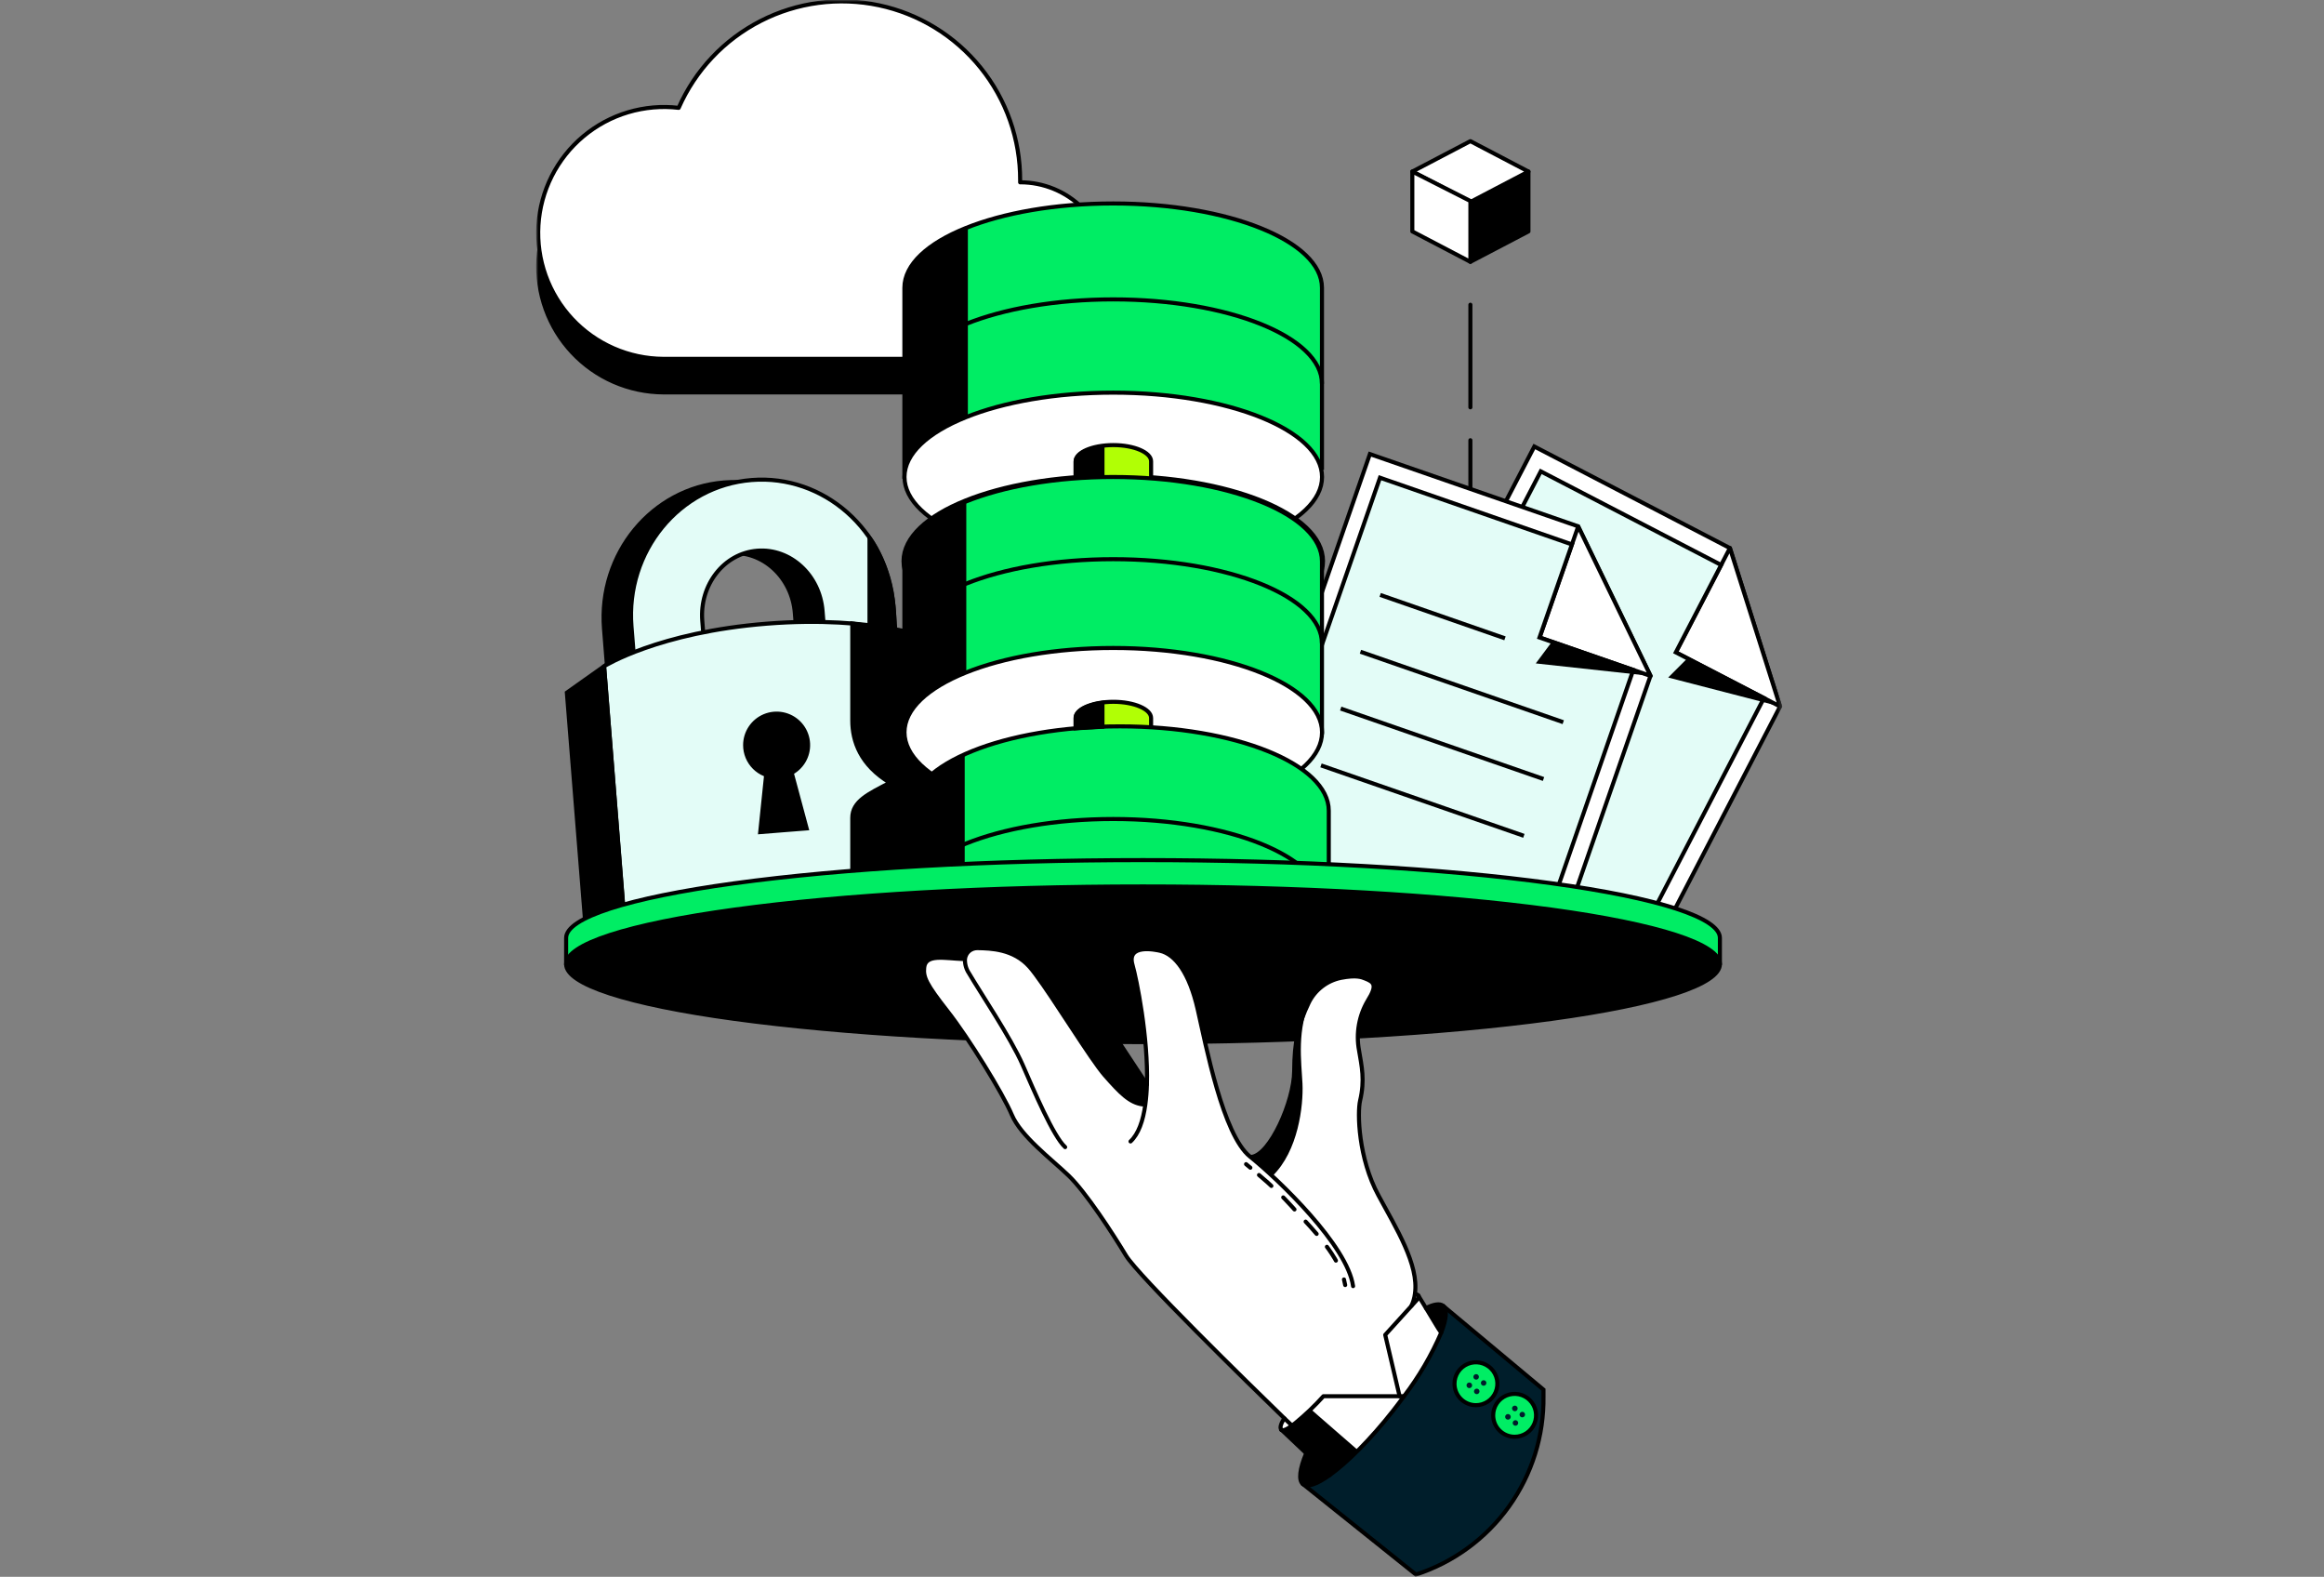 <svg width="572" height="388" viewBox="0 0 572 388" fill="none" xmlns="http://www.w3.org/2000/svg">
<rect x="0" y="0" width="572" height="388" fill="#808080" stroke="none"/>
<mask id="mask0_767_1738" style="mask-type:luminance" maskUnits="userSpaceOnUse" x="132" y="0" width="307" height="388">
<path d="M438.652 0H132V388H438.652V0Z" fill="white"/>
</mask>
<g mask="url(#mask0_767_1738)">
<path d="M361.902 108.324V130.484" stroke="black" stroke-linecap="round" stroke-linejoin="round"/>
<path d="M214.006 160.851L196.554 162.217L195.637 150.918C194.988 142.112 187.758 135.43 179.6 136.128C171.443 136.826 165.369 144.495 166.067 153.331L166.865 163.164L149.443 164.531L148.665 154.718C147.189 136.288 160.453 120.132 178.224 118.716C195.996 117.3 211.643 131.142 213.129 149.631L214.006 160.851Z" fill="black" stroke="black" stroke-miterlimit="10"/>
<path d="M220.778 160.302L203.365 161.668L202.458 150.349C201.77 141.513 194.539 134.861 186.372 135.51C178.204 136.158 172.141 143.907 172.849 152.753L173.627 162.576L156.214 163.952L155.426 154.119C153.96 135.689 167.214 119.533 184.985 118.117C202.757 116.701 218.404 130.543 219.89 149.033L220.778 160.302Z" fill="#E3FCF7" stroke="black" stroke-miterlimit="10"/>
<path d="M153.731 227.448L235.089 220.956L230.022 157.45C230.022 157.45 215.482 151.356 188.765 153.461C162.048 155.565 148.685 163.942 148.685 163.942L153.731 227.448Z" fill="#E3FCF7" stroke="black" stroke-miterlimit="10"/>
<path d="M148.684 163.942L139.52 170.435L144.137 228.217L153.761 227.449L148.684 163.942Z" fill="black" stroke="black" stroke-miterlimit="10"/>
<path d="M194.439 188.614L191.587 188.844L188.735 189.073L187.109 204.75L192.824 204.291L198.538 203.843L194.439 188.614Z" fill="black" stroke="black" stroke-miterlimit="10"/>
<path d="M191.148 191.098C192.681 191.098 194.18 190.644 195.454 189.792C196.729 188.94 197.722 187.729 198.308 186.312C198.894 184.896 199.047 183.337 198.747 181.834C198.448 180.331 197.709 178.95 196.624 177.867C195.539 176.783 194.158 176.046 192.654 175.748C191.15 175.45 189.592 175.605 188.176 176.193C186.76 176.781 185.551 177.776 184.7 179.052C183.85 180.327 183.397 181.826 183.399 183.359C183.399 184.377 183.6 185.384 183.989 186.323C184.379 187.263 184.95 188.116 185.67 188.835C186.389 189.554 187.244 190.124 188.184 190.512C189.124 190.9 190.131 191.1 191.148 191.098Z" fill="black" stroke="black" stroke-miterlimit="10"/>
<path d="M209.768 153.431V177.295C209.768 182.392 211.762 188.216 219.022 192.604C213.757 195.346 209.768 197.161 209.768 201.25V215.142L238.25 213.407V157.659L209.768 153.431Z" fill="black" stroke="black" stroke-miterlimit="10"/>
<path d="M377.639 109.87L327.356 206.726L401.155 245.031L438.124 173.835L425.778 134.862L377.639 109.87Z" fill="white" stroke="black" stroke-miterlimit="10"/>
<path d="M438.124 173.835L425.778 134.861L412.464 160.521L438.124 173.835Z" fill="white" stroke="black" stroke-linejoin="round"/>
<path d="M423.623 139.02L379.225 115.983L333.011 205.01L399.09 239.316L434.154 171.771L412.464 160.522L423.623 139.02Z" fill="#E3FCF7" stroke="black" stroke-miterlimit="10"/>
<path d="M415.306 161.987L410.589 166.714L438.124 173.835L415.306 161.987Z" fill="black"/>
<path d="M361.902 49.465V64.424L376.193 56.945V42.215L361.902 49.465Z" fill="black" stroke="black" stroke-linejoin="round"/>
<path d="M361.902 49.694L347.611 42.215L361.902 34.735L376.193 42.215L361.902 49.694Z" fill="white" stroke="black" stroke-linejoin="round"/>
<path d="M347.611 42.215V56.945L361.902 64.424V49.465L347.611 42.215Z" fill="white" stroke="black" stroke-linejoin="round"/>
<path d="M251.085 53.105V52.636C251.122 42.553 247.685 32.765 241.353 24.919C235.021 17.072 226.18 11.645 216.317 9.551C206.454 7.457 196.171 8.824 187.197 13.422C178.224 18.019 171.107 25.567 167.044 34.795C162.86 34.306 158.619 34.676 154.582 35.882C150.546 37.088 146.797 39.105 143.566 41.809C140.335 44.513 137.69 47.847 135.791 51.608C133.893 55.369 132.781 59.478 132.524 63.683C132.268 67.889 132.871 72.102 134.298 76.066C135.725 80.03 137.946 83.662 140.824 86.738C143.702 89.815 147.177 92.273 151.038 93.961C154.898 95.649 159.062 96.532 163.275 96.556H251.115C256.875 96.556 262.4 94.267 266.473 90.194C270.547 86.121 272.835 80.596 272.835 74.835C272.835 69.075 270.547 63.55 266.473 59.476C262.4 55.403 256.875 53.115 251.115 53.115L251.085 53.105Z" fill="black" stroke="black" stroke-miterlimit="10"/>
<path d="M251.085 44.868V44.379C251.122 34.296 247.685 24.508 241.353 16.662C235.021 8.815 226.18 3.388 216.317 1.295C206.454 -0.799 196.171 0.567 187.197 5.165C178.224 9.762 171.107 17.31 167.044 26.538C162.86 26.049 158.619 26.419 154.582 27.625C150.546 28.831 146.797 30.848 143.566 33.552C140.335 36.256 137.69 39.59 135.791 43.351C133.893 47.112 132.781 51.221 132.524 55.426C132.268 59.632 132.871 63.845 134.298 67.809C135.725 71.773 137.946 75.405 140.824 78.481C143.702 81.558 147.177 84.016 151.038 85.704C154.898 87.392 159.062 88.275 163.275 88.299H251.115C256.875 88.299 262.4 86.011 266.473 81.937C270.547 77.864 272.835 72.339 272.835 66.578C272.835 60.818 270.547 55.293 266.473 51.22C262.4 47.146 256.875 44.858 251.115 44.858L251.085 44.868Z" fill="white" stroke="black" stroke-linecap="round" stroke-linejoin="round"/>
<path d="M337.169 111.734L301.367 214.823L379.913 242.098L406.231 166.305L388.409 129.506L337.169 111.734Z" fill="white" stroke="black" stroke-miterlimit="10"/>
<path d="M406.26 166.326L388.439 129.526L378.955 156.842L406.26 166.326Z" fill="white" stroke="black" stroke-linejoin="round"/>
<path d="M386.893 133.964L339.652 117.549L306.742 212.29L377.06 236.733L401.992 164.85L378.915 156.871L386.893 133.964Z" fill="#E3FCF7" stroke="black" stroke-miterlimit="10"/>
<path d="M381.987 157.889L377.998 163.244L406.271 166.326L381.987 157.889Z" fill="black"/>
<path d="M339.702 146.39L370.418 157.07" stroke="black" stroke-miterlimit="10"/>
<path d="M334.846 160.372L384.759 177.705" stroke="black" stroke-miterlimit="10"/>
<path d="M325.133 188.336L375.066 205.669" stroke="black" stroke-miterlimit="10"/>
<path d="M329.989 174.354L379.903 191.686" stroke="black" stroke-miterlimit="10"/>
<path d="M325.372 115.126V70.817C325.372 59.358 302.365 50.063 273.982 50.063C245.6 50.063 222.593 59.338 222.593 70.817V117.33L325.372 115.126Z" fill="#00ED64" stroke="black" stroke-miterlimit="10"/>
<path d="M274.002 138.123C302.384 138.123 325.391 128.828 325.391 117.37C325.391 105.911 302.384 96.616 274.002 96.616C245.619 96.616 222.622 105.911 222.622 117.37C222.622 128.828 245.629 138.123 274.002 138.123Z" fill="white" stroke="black" stroke-miterlimit="10"/>
<path d="M274.002 158.836C302.384 158.836 325.391 149.541 325.391 138.082C325.391 126.624 302.384 117.329 274.002 117.329C245.619 117.329 222.622 126.624 222.622 138.082C222.622 149.541 245.629 158.836 274.002 158.836Z" fill="#B1FF05" stroke="black" stroke-width="1.48" stroke-miterlimit="10"/>
<path d="M283.316 124.48V113.51C283.316 111.326 279.158 109.521 274.032 109.521C268.906 109.521 264.747 111.286 264.747 113.51V124.48H283.316Z" fill="#B1FF05" stroke="black" stroke-miterlimit="10"/>
<path d="M325.372 180.197V138.122C325.372 126.664 302.365 117.369 273.982 117.369C245.6 117.369 222.593 126.664 222.593 138.122V180.237L325.372 180.197Z" fill="#00ED64" stroke="black" stroke-miterlimit="10"/>
<path d="M274.002 200.951C302.384 200.951 325.391 191.656 325.391 180.198C325.391 168.739 302.384 159.444 274.002 159.444C245.619 159.444 222.622 168.729 222.622 180.198C222.622 191.666 245.629 200.951 274.002 200.951Z" fill="white" stroke="black" stroke-miterlimit="10"/>
<path d="M283.316 187.648V176.678C283.316 174.494 279.158 172.688 274.032 172.688C268.906 172.688 264.747 174.464 264.747 176.678V187.648H283.316Z" fill="#B1FF05" stroke="black" stroke-miterlimit="10"/>
<path d="M327.048 241.59V199.485C327.048 188.026 304.05 178.731 275.668 178.731C247.285 178.731 224.278 187.986 224.278 199.485V241.59H327.048Z" fill="#00ED64" stroke="black" stroke-miterlimit="10"/>
<path d="M222.612 222.283C222.612 210.814 245.619 201.529 274.002 201.529C302.384 201.529 325.372 210.814 325.372 222.283" stroke="black" stroke-miterlimit="10"/>
<path d="M222.612 158.337C222.612 146.878 245.619 137.594 274.002 137.594C302.384 137.594 325.372 146.878 325.372 158.337" stroke="black" stroke-miterlimit="10"/>
<path d="M222.612 94.422C222.612 82.964 245.619 73.669 274.002 73.669C302.384 73.669 325.372 82.944 325.372 94.422" stroke="black" stroke-miterlimit="10"/>
<path d="M271.349 178.821V172.907C271.349 172.907 264.728 173.715 264.728 176.687V179.22L271.349 178.821Z" fill="black" stroke="black" stroke-miterlimit="10"/>
<path d="M271.349 117.18V109.86C271.349 109.86 264.728 110.668 264.728 113.65V117.49L271.349 117.18Z" fill="black" stroke="black" stroke-miterlimit="10"/>
<path d="M214.006 154.358V132.309C214.006 132.309 220.777 140.995 220.099 155.545C220.279 155.216 214.006 154.358 214.006 154.358Z" fill="black" stroke="black" stroke-miterlimit="10"/>
<path d="M361.902 74.985V100.226" stroke="black" stroke-linecap="round" stroke-linejoin="round"/>
<path d="M238.22 55.917V102.43C238.22 102.43 224.338 106.978 222.653 115.783C222.653 115.654 222.583 76.471 222.583 72.901C222.583 69.33 222.802 65.65 228.138 61.522C231.175 59.122 234.579 57.23 238.22 55.917Z" fill="black"/>
<path d="M237.83 123.094V165.279C237.83 165.279 223.739 170.395 222.203 179.55V140.117C222.203 136.557 222.433 132.867 227.758 128.748C230.79 126.335 234.191 124.426 237.83 123.094Z" fill="black"/>
<path d="M237.442 185.623V213.447L224.268 214.135V202.736C224.268 197.59 224.956 194.758 228.137 191.577C231.318 188.395 237.442 185.623 237.442 185.623Z" fill="black"/>
<path d="M347.979 320.305C348.15 319.739 348.286 319.163 348.388 318.58C349.256 318.63 349.445 318.959 347.979 320.305Z" fill="#001E2B"/>
<path d="M316.227 349.196C315.778 349.675 314.791 351.191 315.409 351.59C316.027 351.989 317.653 350.772 317.653 350.772L316.227 349.196Z" fill="#001E2B"/>
<path d="M281.322 249.937C221.126 249.937 167.234 244.721 147.218 236.972H139.34V230.789C139.34 225.853 154.439 220.956 180.737 217.346C207.603 213.666 243.326 211.642 281.322 211.642C319.318 211.642 355.051 213.636 381.917 217.346C408.225 220.956 423.314 225.853 423.314 230.789V236.972H415.436C395.37 244.701 341.498 249.937 281.322 249.937Z" fill="#00ED64" stroke="black" stroke-miterlimit="10"/>
<path d="M281.322 256.429C243.326 256.429 207.603 254.365 180.737 250.715C154.429 247.115 139.34 242.218 139.34 237.272C139.34 232.325 154.439 227.429 180.737 223.828C207.603 220.148 243.326 218.124 281.322 218.124C319.318 218.124 355.051 220.178 381.917 223.828C408.225 227.429 423.314 232.335 423.314 237.272C423.314 242.208 408.215 247.115 381.917 250.715C355.021 254.395 319.298 256.429 281.322 256.429Z" fill="black" stroke="black" stroke-miterlimit="10"/>
<path d="M320.814 365.283L355.48 321.562L379.893 341.947V343.561C380.039 353.27 377.071 362.769 371.422 370.666C365.774 378.564 357.743 384.443 348.509 387.442L320.814 365.283Z" fill="#001E2B" stroke="black" stroke-miterlimit="10"/>
<path d="M355.12 321.292C356.227 322.169 355.988 324.573 354.681 327.914C354.233 327.286 353.814 326.637 353.415 325.979L350.932 321.86C352.886 320.913 354.382 320.694 355.12 321.292Z" fill="black"/>
<path d="M353.455 325.98C353.854 326.668 354.273 327.286 354.722 327.914C352.321 333.485 349.246 338.739 345.567 343.562H344.48L340.939 328.463C340.939 328.463 345.058 323.935 347.402 321.342C348.09 320.554 348.668 319.966 348.878 319.697C349.087 319.428 349.227 319.098 349.147 318.919L350.972 321.911L353.455 325.98Z" fill="white"/>
<path d="M349.137 318.859C349.217 319.049 349.137 319.298 348.868 319.637C348.598 319.976 348.11 320.495 347.392 321.293C347.836 320.346 348.132 319.337 348.269 318.301C348.269 318.301 348.947 318.48 349.137 318.859Z" fill="white"/>
<path d="M307.919 284.802L307.979 284.732C312.587 284.284 318.471 271.01 318.51 263.64C318.55 256.27 319.508 252.211 322.101 246.776C322.867 245.223 323.976 243.865 325.344 242.805C326.713 241.744 328.304 241.008 329.999 240.653C333.839 239.925 335.125 240.473 336.052 240.852C338.107 241.66 339.044 242.368 336.641 246.258C334.457 249.945 333.688 254.301 334.477 258.514C335.165 262.383 335.943 265.714 334.736 270.86C334.048 273.852 334.277 285.032 339.264 294.197C343.612 302.225 349.236 311.23 348.239 318.361C348.106 319.381 347.813 320.373 347.372 321.303C345.028 323.895 340.909 328.423 340.909 328.423L344.46 343.562H325.711C323.595 345.918 321.301 348.109 318.849 350.114C318.51 350.393 318.201 350.632 317.922 350.842L317.782 350.652L316.097 349.037C307.421 340.63 280.036 313.843 277.084 308.946C273.902 303.661 267.23 293.379 262.952 289.28C258.674 285.181 251.224 279.606 248.99 274.321C246.756 269.035 238.439 255.522 233.174 248.821C227.908 242.119 227.19 240.443 227.429 238.12C227.728 234.629 232.525 235.846 237.093 235.996H237.432C237.51 235.248 237.866 234.558 238.429 234.061C239.001 233.564 239.736 233.294 240.494 233.303C243.844 233.373 249.359 233.522 253.289 237.88C253.707 238.339 254.196 238.957 254.755 239.705C259.432 245.908 268.427 260.718 271.858 264.637C275.707 268.995 277.991 271.339 281.142 271.768H281.831C282.055 270.114 282.188 268.45 282.23 266.781C282.599 255.203 279.696 240.852 278.689 237.372C277.163 232.066 284.414 233.652 285.441 233.871C289.22 234.719 292.691 239.366 294.715 248.242C296.74 257.118 300.968 279.158 307.59 284.503L307.919 284.802Z" fill="white"/>
<path d="M344.479 343.562H345.566C344.709 344.728 343.811 345.925 342.874 347.122C337.289 354.222 331.565 359.927 327.226 363.008L321.512 357.603L315.339 351.789C315.678 352.058 316.486 351.879 317.922 350.792C318.201 350.582 318.51 350.343 318.849 350.064C321.299 348.056 323.592 345.866 325.711 343.512L344.479 343.562Z" fill="white"/>
<path d="M321.512 357.604L327.197 363.009C324.135 365.193 321.772 366.06 320.645 365.163C319.518 364.265 319.837 361.453 321.462 357.613L321.512 357.604Z" fill="black"/>
<path d="M317.823 350.632L317.962 350.821C316.526 351.879 315.718 352.058 315.379 351.819C315.04 351.579 315.379 350.143 316.157 349.076C316.815 349.694 317.384 350.213 317.823 350.632Z" fill="white"/>
<path d="M282.32 266.861C282.277 268.529 282.144 270.194 281.921 271.847L281.233 271.797C278.081 271.368 275.797 269.025 271.948 264.667C268.517 260.767 259.522 245.968 254.845 239.735L255.174 239.496C258.225 239.446 264.329 239.186 266.932 243.375C269.535 247.564 279.398 262.473 282.32 266.861Z" fill="black"/>
<path d="M255.153 239.486C258.205 239.436 264.308 239.177 266.911 243.365C269.514 247.554 279.397 262.473 282.289 266.861" stroke="black" stroke-linecap="round" stroke-linejoin="round"/>
<path d="M317.823 350.632L316.137 349.017C307.461 340.61 280.076 313.823 277.124 308.926C273.943 303.641 267.271 293.359 262.993 289.26C258.714 285.161 251.265 279.587 249.031 274.301C246.797 269.015 238.489 255.552 233.214 248.821C227.938 242.089 227.23 240.443 227.47 238.12C227.769 234.629 232.576 235.846 237.133 235.986" stroke="black" stroke-linecap="round" stroke-linejoin="round"/>
<path d="M281.212 271.758C278.051 271.329 275.767 268.986 271.928 264.627C268.497 260.728 259.502 245.929 254.815 239.696C254.266 238.958 253.767 238.329 253.349 237.871C249.429 233.512 243.904 233.363 240.563 233.303C239.807 233.293 239.073 233.559 238.499 234.051C237.939 234.554 237.584 235.247 237.502 235.996C237.452 237.239 237.801 238.466 238.499 239.496C241.122 243.984 248.791 255.383 251.683 261.985C254.575 268.587 259.222 279.567 262.164 282.269" stroke="black" stroke-linecap="round" stroke-linejoin="round"/>
<path d="M347.391 321.312C347.837 320.367 348.13 319.357 348.259 318.32C349.256 311.2 343.612 302.194 339.284 294.166C334.297 284.971 334.068 273.782 334.756 270.83C335.963 265.704 335.145 262.373 334.497 258.474C333.709 254.261 334.478 249.906 336.661 246.217C339.094 242.338 338.107 241.63 336.072 240.812C335.145 240.433 333.858 239.885 330.019 240.623C328.325 240.973 326.733 241.704 325.365 242.762C323.996 243.82 322.887 245.175 322.12 246.726C319.518 252.161 318.57 256.22 318.53 263.58C318.49 270.94 312.606 284.223 307.999 284.682" stroke="black" stroke-linecap="round" stroke-linejoin="round"/>
<path d="M315.349 351.759C314.91 351.35 315.349 350.074 316.127 349.017" stroke="black" stroke-linecap="round" stroke-linejoin="round"/>
<path d="M345.566 343.562H325.73C323.61 345.914 321.316 348.105 318.869 350.115C318.53 350.394 318.221 350.632 317.942 350.842C316.496 351.899 315.698 352.078 315.349 351.839" stroke="black" stroke-linecap="round" stroke-linejoin="round"/>
<path d="M349.137 318.859C348.957 318.48 348.299 318.37 348.299 318.37" stroke="black" stroke-linecap="round" stroke-linejoin="round"/>
<path d="M344.48 343.562L340.939 328.463C340.939 328.463 345.058 323.935 347.402 321.342C348.09 320.554 348.668 319.966 348.878 319.697C349.087 319.428 349.227 319.098 349.147 318.919" stroke="black" stroke-linecap="round" stroke-linejoin="round"/>
<path d="M349.137 318.819V318.879L350.962 321.871L353.455 325.99C353.836 326.655 354.256 327.298 354.711 327.914" stroke="black" stroke-linecap="round" stroke-linejoin="round"/>
<path d="M315.349 351.769L321.492 357.583L327.196 363.008" stroke="black" stroke-linecap="round" stroke-linejoin="round"/>
<path d="M333.03 316.475C331.654 306.503 314.73 290.337 307.919 284.802L307.64 284.582C301.018 279.267 296.799 257.197 294.775 248.322C292.75 239.446 289.28 234.798 285.5 233.951C284.503 233.731 277.223 232.136 278.749 237.441C279.746 240.922 282.648 255.282 282.289 266.861C282.247 268.529 282.114 270.194 281.89 271.847C281.342 275.777 280.225 279.028 278.25 280.873" stroke="black" stroke-linecap="round" stroke-linejoin="round"/>
<path d="M306.692 286.457L307.749 287.335" stroke="black" stroke-miterlimit="10" stroke-linecap="round"/>
<path d="M309.874 289.13C312.805 291.57 315.557 294.216 318.112 297.048C320.914 300.369 327.865 306.662 330.378 313.523" stroke="black" stroke-miterlimit="10" stroke-linecap="round" stroke-dasharray="4.06 4.06"/>
<path d="M330.787 314.83C330.907 315.282 331.006 315.741 331.086 316.206" stroke="black" stroke-miterlimit="10" stroke-linecap="round"/>
<path d="M363.268 345.765C364.311 345.765 365.331 345.456 366.199 344.876C367.066 344.296 367.742 343.472 368.142 342.508C368.541 341.544 368.646 340.484 368.442 339.46C368.238 338.437 367.736 337.497 366.998 336.759C366.26 336.021 365.32 335.519 364.297 335.315C363.274 335.112 362.213 335.216 361.249 335.615C360.285 336.015 359.461 336.691 358.881 337.559C358.302 338.426 357.992 339.446 357.992 340.489C357.992 341.182 358.129 341.868 358.394 342.508C358.659 343.148 359.047 343.73 359.537 344.22C360.027 344.71 360.609 345.098 361.249 345.363C361.889 345.629 362.575 345.765 363.268 345.765Z" fill="#00ED64" stroke="black" stroke-linecap="round" stroke-linejoin="round"/>
<path d="M361.632 341.567C361.769 341.569 361.903 341.53 362.017 341.456C362.132 341.381 362.222 341.274 362.275 341.149C362.329 341.023 362.344 340.885 362.318 340.75C362.293 340.616 362.228 340.493 362.132 340.396C362.037 340.298 361.914 340.232 361.78 340.204C361.647 340.177 361.508 340.19 361.381 340.242C361.255 340.294 361.147 340.382 361.071 340.495C360.995 340.609 360.954 340.742 360.954 340.878C360.953 340.968 360.969 341.058 361.003 341.141C361.036 341.224 361.086 341.3 361.149 341.364C361.212 341.428 361.288 341.479 361.37 341.514C361.453 341.549 361.542 341.567 361.632 341.567Z" fill="#001E2B"/>
<path d="M363.318 339.482C363.452 339.482 363.583 339.442 363.695 339.368C363.806 339.293 363.893 339.188 363.944 339.064C363.996 338.94 364.009 338.803 363.983 338.672C363.957 338.54 363.892 338.419 363.797 338.325C363.702 338.23 363.582 338.165 363.45 338.139C363.319 338.113 363.182 338.126 363.058 338.178C362.934 338.229 362.828 338.316 362.754 338.427C362.679 338.539 362.64 338.67 362.64 338.804C362.64 338.984 362.711 339.156 362.838 339.284C362.965 339.411 363.138 339.482 363.318 339.482Z" fill="#001E2B"/>
<path d="M363.467 343.053C363.647 343.053 363.82 342.981 363.947 342.854C364.074 342.727 364.145 342.554 364.145 342.374C364.145 342.195 364.074 342.022 363.947 341.895C363.82 341.768 363.647 341.696 363.467 341.696C363.287 341.696 363.115 341.768 362.988 341.895C362.861 342.022 362.789 342.195 362.789 342.374C362.789 342.554 362.861 342.727 362.988 342.854C363.115 342.981 363.287 343.053 363.467 343.053Z" fill="#001E2B"/>
<path d="M365.163 340.978C365.342 340.978 365.515 340.907 365.642 340.78C365.769 340.653 365.841 340.48 365.841 340.3C365.841 340.12 365.769 339.948 365.642 339.821C365.515 339.694 365.342 339.622 365.163 339.622C364.983 339.622 364.81 339.694 364.683 339.821C364.556 339.948 364.484 340.12 364.484 340.3C364.484 340.48 364.556 340.653 364.683 340.78C364.81 340.907 364.983 340.978 365.163 340.978Z" fill="#001E2B"/>
<path d="M350.972 321.88C352.887 320.883 354.403 320.694 355.161 321.292C356.268 322.17 356.028 324.573 354.722 327.914C352.321 333.484 349.246 338.739 345.567 343.561C344.709 344.728 343.812 345.925 342.874 347.121C337.29 354.222 331.565 359.926 327.227 363.008C324.165 365.192 321.802 366.06 320.675 365.162C319.548 364.264 319.867 361.452 321.493 357.613" stroke="black" stroke-linecap="round" stroke-linejoin="round"/>
<path d="M322.629 346.753C318.58 351.261 315.568 351.979 315.568 351.979L316.067 352.447L327.197 363.018C329.717 361.166 332.081 359.112 334.267 356.875L322.629 346.753Z" fill="black"/>
<path d="M372.792 353.535C373.836 353.535 374.856 353.225 375.723 352.645C376.591 352.066 377.267 351.242 377.666 350.278C378.066 349.314 378.17 348.253 377.966 347.23C377.763 346.206 377.26 345.266 376.523 344.529C375.785 343.791 374.845 343.288 373.821 343.085C372.798 342.881 371.737 342.986 370.773 343.385C369.809 343.784 368.985 344.46 368.406 345.328C367.826 346.196 367.517 347.216 367.517 348.259C367.517 349.658 368.072 351 369.062 351.989C370.051 352.979 371.393 353.535 372.792 353.535Z" fill="#00ED64" stroke="black" stroke-linecap="round" stroke-linejoin="round"/>
<path d="M371.147 349.325C371.283 349.325 371.416 349.285 371.529 349.209C371.643 349.134 371.731 349.026 371.783 348.901C371.835 348.775 371.849 348.637 371.822 348.503C371.795 348.37 371.73 348.247 371.634 348.151C371.537 348.055 371.415 347.989 371.281 347.962C371.148 347.936 371.009 347.95 370.884 348.002C370.758 348.054 370.651 348.142 370.575 348.255C370.499 348.368 370.459 348.501 370.459 348.637C370.459 348.82 370.531 348.995 370.661 349.124C370.79 349.253 370.965 349.325 371.147 349.325Z" fill="#001E2B"/>
<path d="M372.842 347.251C372.979 347.251 373.112 347.211 373.226 347.135C373.339 347.058 373.427 346.95 373.479 346.824C373.531 346.698 373.544 346.559 373.517 346.425C373.489 346.291 373.423 346.169 373.325 346.073C373.228 345.977 373.105 345.912 372.971 345.887C372.836 345.862 372.698 345.877 372.572 345.93C372.447 345.984 372.34 346.074 372.265 346.188C372.191 346.303 372.152 346.437 372.154 346.573C372.157 346.754 372.231 346.926 372.359 347.053C372.488 347.18 372.662 347.251 372.842 347.251Z" fill="#001E2B"/>
<path d="M372.992 350.821C373.126 350.821 373.257 350.781 373.368 350.707C373.48 350.632 373.567 350.526 373.618 350.403C373.669 350.279 373.683 350.142 373.657 350.011C373.631 349.879 373.566 349.758 373.471 349.663C373.376 349.569 373.255 349.504 373.124 349.478C372.992 349.452 372.856 349.465 372.732 349.516C372.608 349.568 372.502 349.655 372.428 349.766C372.353 349.878 372.313 350.009 372.313 350.143C372.313 350.323 372.385 350.495 372.512 350.623C372.639 350.75 372.812 350.821 372.992 350.821Z" fill="#001E2B"/>
<path d="M374.677 348.758C374.811 348.758 374.942 348.718 375.054 348.643C375.166 348.569 375.252 348.463 375.304 348.339C375.355 348.215 375.369 348.079 375.342 347.947C375.316 347.816 375.252 347.695 375.157 347.6C375.062 347.505 374.941 347.441 374.81 347.414C374.678 347.388 374.542 347.402 374.418 347.453C374.294 347.504 374.188 347.591 374.113 347.703C374.039 347.814 373.999 347.945 373.999 348.08C373.998 348.169 374.014 348.258 374.048 348.341C374.082 348.423 374.131 348.499 374.195 348.562C374.258 348.625 374.333 348.675 374.416 348.709C374.499 348.742 374.588 348.759 374.677 348.758Z" fill="#001E2B"/>
<path d="M313.156 289.399C319.528 283.276 320.835 272.047 320.575 266.622C320.316 261.196 319.089 253.228 322.769 245.579C318.78 254.275 318.142 256.669 318.511 263.64C318.88 270.611 312.098 284.323 307.641 284.583C307.98 284.722 313.156 289.399 313.156 289.399Z" fill="black"/>
</g>
</svg>
